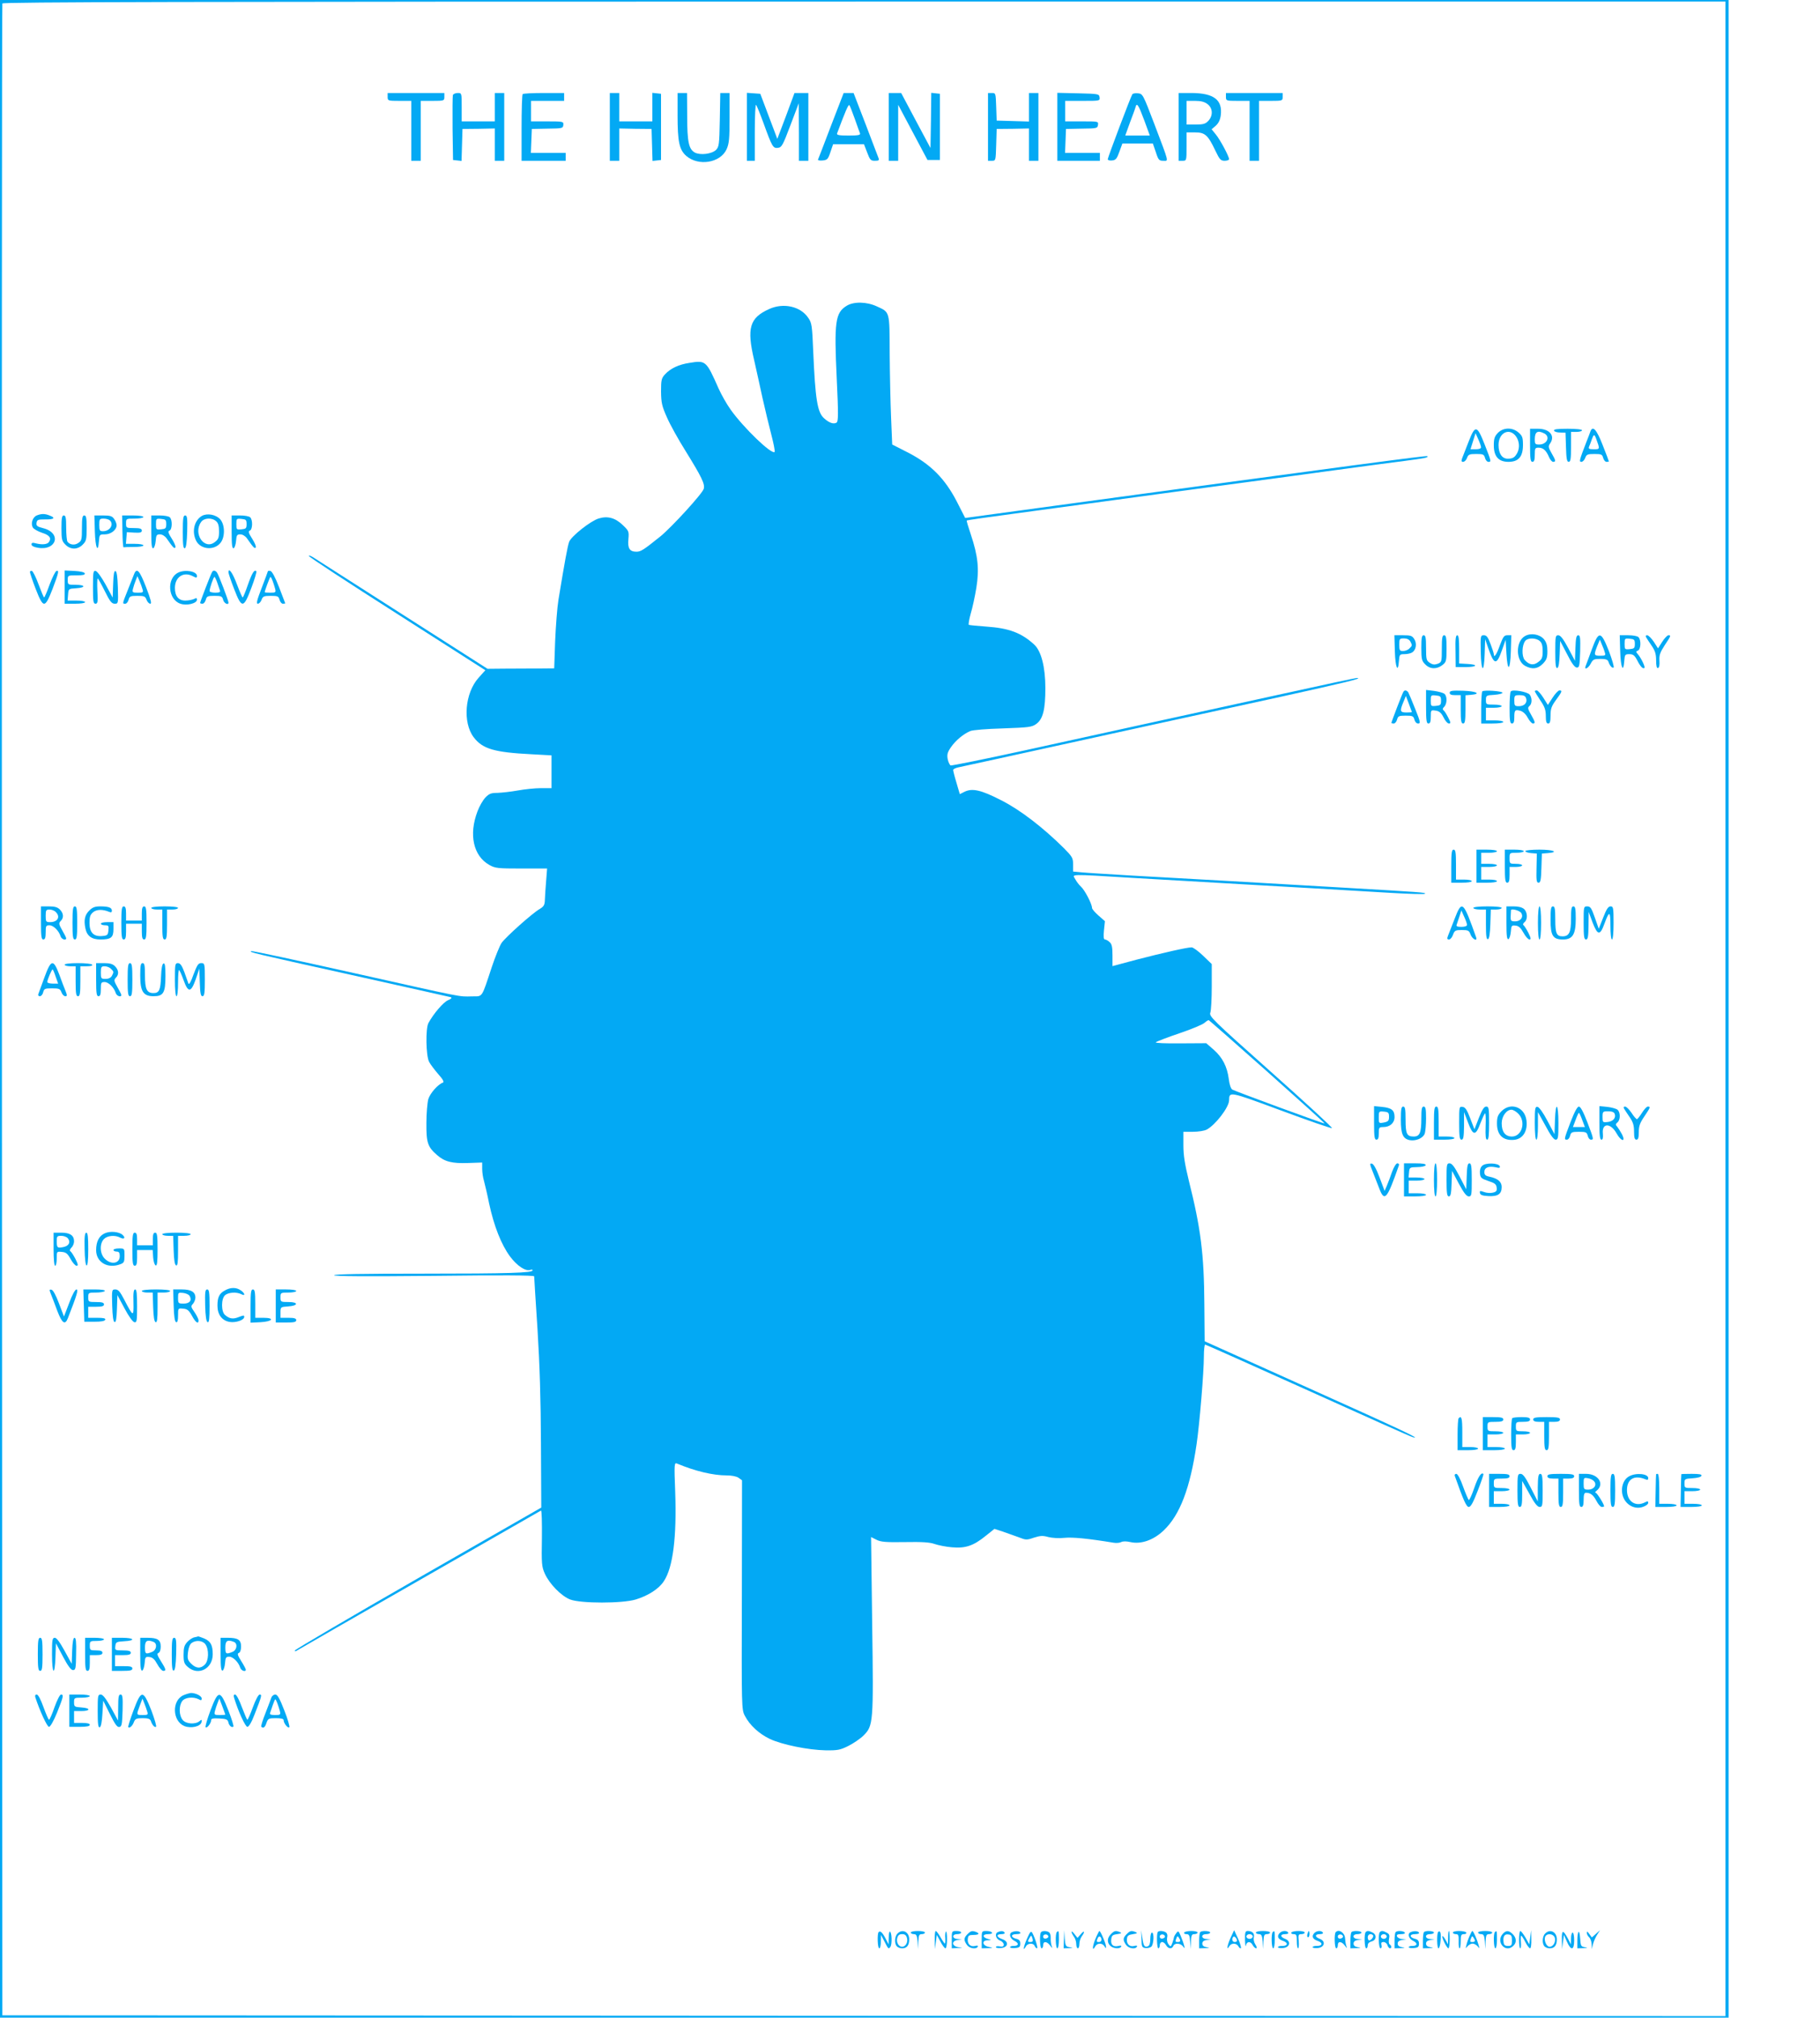 <?xml version="1.0" standalone="no"?>
<!DOCTYPE svg PUBLIC "-//W3C//DTD SVG 20010904//EN"
 "http://www.w3.org/TR/2001/REC-SVG-20010904/DTD/svg10.dtd">
<svg version="1.0" xmlns="http://www.w3.org/2000/svg"
 width="1155pt" height="1280pt" viewBox="0 0 1155 1280"
 preserveAspectRatio="xMidYMid meet">
<g transform="translate(0,1280) scale(0.1,-0.1)"
fill="#03a9f4" stroke="none">
<path d="M0 6400 l0 -6400 5485 0 5485 0 0 6400 0 6400 -5485 0 -5485 0 0
-6400z m10950 0 l0 -6390 -5467 2 -5468 3 -3 6375 c-1 3506 0 6381 3 6388 3 9
1107 12 5470 12 l5465 0 0 -6390z"/>
<path d="M2460 12185 c0 -24 2 -25 75 -25 l75 0 0 -190 0 -190 30 0 30 0 0
190 0 190 75 0 c73 0 75 1 75 25 l0 25 -180 0 -180 0 0 -25z"/>
<path d="M2874 12197 c-2 -7 -3 -102 -2 -212 l3 -200 27 -3 27 -3 3 101 3 102
103 1 102 2 0 -102 0 -103 30 0 30 0 0 215 0 215 -30 0 -30 0 0 -90 0 -90
-105 0 -105 0 0 90 c0 90 0 90 -25 90 -14 0 -28 -6 -31 -13z"/>
<path d="M3317 12203 c-4 -3 -7 -100 -7 -215 l0 -208 140 0 140 0 0 25 0 25
-110 0 -111 0 3 76 3 76 99 2 c95 1 99 2 101 24 2 21 -1 22 -102 22 l-103 0 0
65 0 65 105 0 105 0 0 25 0 25 -128 0 c-71 0 -132 -3 -135 -7z"/>
<path d="M3870 11995 l0 -215 30 0 30 0 0 103 0 102 102 -2 103 -1 3 -102 3
-101 27 3 27 3 0 210 0 210 -27 3 -28 3 0 -90 0 -91 -105 0 -105 0 0 90 0 90
-30 0 -30 0 0 -215z"/>
<path d="M4300 12069 c0 -169 11 -219 55 -258 77 -67 216 -45 256 42 16 36 19
66 19 200 l0 157 -29 0 -30 0 -3 -170 c-3 -158 -5 -171 -24 -191 -27 -26 -99
-35 -134 -17 -39 21 -49 68 -49 231 l-1 147 -30 0 -30 0 0 -141z"/>
<path d="M4740 11996 l0 -216 25 0 25 0 0 182 c0 100 4 178 8 173 5 -6 26 -57
47 -115 55 -152 61 -162 92 -158 24 3 31 16 79 143 l53 140 1 -182 0 -183 30
0 30 0 0 215 0 215 -44 0 -44 0 -54 -146 -55 -145 -54 143 -54 143 -42 3 -43
3 0 -215z"/>
<path d="M5274 12003 c-43 -114 -81 -211 -83 -216 -2 -4 12 -7 30 -5 29 3 34
8 49 53 l17 50 98 0 98 0 20 -52 c18 -48 23 -53 49 -53 25 0 29 3 23 18 -3 9
-41 106 -82 215 l-76 197 -31 0 -32 0 -80 -207z m151 42 c16 -44 30 -86 33
-92 3 -10 -16 -13 -73 -13 -57 0 -76 3 -73 13 50 134 72 187 78 180 4 -4 19
-44 35 -88z"/>
<path d="M5640 11995 l0 -215 30 0 30 0 0 178 0 177 93 -175 93 -175 39 0 40
0 0 210 0 210 -27 3 -28 3 -2 -175 -3 -175 -93 174 -93 175 -40 0 -39 0 0
-215z"/>
<path d="M6270 11995 l0 -215 25 0 c24 0 24 1 27 101 l3 101 103 1 102 2 0
-102 0 -103 30 0 30 0 0 215 0 215 -30 0 -30 0 0 -90 0 -91 -102 3 -103 3 -3
88 c-3 85 -3 87 -27 87 l-25 0 0 -215z"/>
<path d="M6710 11995 l0 -215 135 0 135 0 0 25 0 25 -110 0 -111 0 3 76 3 76
100 2 c96 1 100 2 103 24 3 22 2 22 -102 22 l-106 0 0 65 0 65 111 0 c109 0
110 0 107 23 -3 21 -7 22 -135 25 l-133 3 0 -216z"/>
<path d="M7186 12202 c-11 -17 -156 -401 -156 -412 0 -6 12 -10 27 -8 24 2 31
11 47 56 l19 52 96 0 97 0 19 -55 c16 -50 21 -55 47 -55 35 0 40 -21 -57 235
-71 186 -73 190 -103 193 -16 2 -33 -1 -36 -6z m77 -169 l34 -93 -78 0 -78 0
30 83 c17 45 34 90 36 100 8 27 18 12 56 -90z"/>
<path d="M7480 11995 l0 -215 25 0 c25 0 25 1 25 90 l0 90 54 0 c64 0 82 -17
130 -118 26 -54 33 -62 58 -62 15 0 28 5 28 10 0 18 -58 126 -85 158 l-26 32
26 22 c18 16 28 37 32 65 13 99 -43 142 -184 143 l-83 0 0 -215z m184 144 c33
-26 35 -73 4 -106 -18 -19 -32 -23 -80 -23 l-58 0 0 75 0 75 54 0 c39 0 60 -6
80 -21z"/>
<path d="M7780 12185 c0 -24 2 -25 75 -25 l75 0 0 -190 0 -190 30 0 30 0 0
190 0 190 75 0 c73 0 75 1 75 25 l0 25 -180 0 -180 0 0 -25z"/>
<path d="M5373 10860 c-72 -44 -80 -101 -63 -461 11 -229 10 -273 -1 -280 -19
-12 -49 -1 -81 29 -41 38 -54 121 -67 419 -7 169 -9 184 -32 217 -49 73 -158
97 -249 55 -123 -56 -142 -120 -94 -324 13 -60 38 -168 53 -240 16 -71 41
-176 56 -233 15 -57 24 -106 21 -109 -19 -19 -198 154 -279 268 -26 36 -60 97
-77 135 -78 176 -81 179 -184 162 -68 -10 -121 -35 -156 -73 -22 -24 -25 -35
-25 -108 1 -72 5 -92 38 -166 20 -46 73 -141 117 -211 102 -165 125 -211 116
-241 -8 -30 -202 -242 -274 -301 -107 -86 -125 -98 -153 -98 -43 0 -57 21 -51
80 4 49 3 52 -37 90 -47 45 -95 58 -151 41 -51 -15 -174 -112 -188 -148 -10
-26 -28 -125 -68 -368 -8 -49 -17 -168 -21 -262 l-6 -173 -106 -1 c-58 0 -154
-1 -212 -1 l-105 -1 -540 345 c-296 189 -551 352 -566 362 -16 10 -28 14 -28
9 0 -6 252 -171 560 -367 l560 -358 -43 -48 c-87 -97 -102 -283 -31 -377 56
-74 130 -96 367 -108 l127 -7 0 -104 0 -104 -67 0 c-38 0 -104 -7 -148 -15
-44 -8 -102 -14 -128 -15 -41 0 -53 -5 -77 -30 -16 -17 -39 -57 -50 -88 -56
-147 -26 -282 75 -339 37 -21 53 -23 204 -23 l163 0 -6 -77 c-4 -43 -7 -97 -8
-119 -1 -35 -6 -44 -32 -60 -48 -27 -218 -180 -243 -216 -12 -18 -40 -87 -62
-153 -67 -202 -56 -185 -126 -186 -85 -2 -39 -11 -745 147 -354 79 -649 143
-655 140 -17 -6 -2 -10 635 -151 338 -75 622 -139 630 -141 10 -4 5 -10 -16
-19 -30 -12 -93 -86 -125 -145 -19 -35 -16 -207 4 -246 8 -16 35 -51 58 -78
30 -33 39 -51 30 -54 -32 -11 -81 -67 -93 -105 -6 -23 -12 -91 -12 -152 -1
-124 8 -151 68 -203 48 -42 95 -54 199 -50 l87 3 0 -40 c0 -22 5 -56 11 -75 5
-19 21 -84 33 -145 31 -144 77 -260 132 -335 45 -61 100 -97 130 -86 8 3 14 2
14 -3 0 -16 -147 -21 -697 -21 -381 0 -563 -3 -563 -10 0 -7 201 -8 635 -4
419 5 635 4 635 -3 0 -5 9 -156 21 -334 14 -225 21 -448 22 -728 l2 -405 -780
-447 c-429 -246 -781 -453 -783 -459 -3 -8 4 -7 19 3 13 8 364 210 779 447
415 238 759 435 763 437 5 3 7 -75 6 -173 -3 -164 -1 -183 18 -226 30 -67 105
-143 161 -165 68 -26 331 -26 417 0 79 24 147 68 178 116 58 87 82 280 72 565
-7 181 -6 189 12 181 115 -48 228 -75 315 -75 32 0 62 -6 75 -15 l22 -16 -1
-727 c-2 -720 -2 -727 19 -767 31 -60 90 -114 159 -147 77 -36 243 -70 354
-72 75 -1 92 2 144 28 32 16 76 46 96 66 62 62 64 78 55 707 l-7 552 34 -17
c27 -14 58 -17 180 -15 109 2 158 -1 189 -12 23 -8 73 -18 110 -21 85 -8 138
10 215 73 l55 44 52 -17 c28 -10 74 -26 101 -36 46 -18 51 -19 97 -3 41 13 57
14 92 4 24 -6 68 -9 102 -5 52 5 148 -4 312 -31 17 -3 39 -1 48 4 11 6 33 6
59 0 67 -15 146 12 211 74 103 98 168 268 209 549 19 130 46 456 46 556 0 41
4 74 8 74 4 0 298 -131 653 -291 354 -160 653 -294 664 -296 65 -18 -66 44
-660 311 l-660 297 -2 235 c-2 321 -23 483 -99 786 -25 103 -34 158 -34 222
l0 86 60 0 c34 0 73 6 88 14 55 29 142 142 142 186 1 57 0 57 330 -65 172 -64
318 -114 323 -112 6 2 -168 162 -386 356 -375 334 -395 354 -386 377 5 14 9
89 9 167 l0 141 -55 53 c-30 29 -63 53 -73 53 -29 0 -183 -35 -349 -78 l-153
-41 0 68 c0 53 -4 72 -18 84 -10 10 -24 17 -30 17 -8 0 -10 17 -6 58 l6 58
-41 36 c-22 19 -41 41 -41 49 0 24 -46 113 -70 134 -12 11 -28 32 -36 47 -18
34 -55 34 376 8 184 -11 495 -29 690 -40 355 -20 526 -30 930 -54 118 -7 219
-10 223 -6 9 8 -22 10 -538 40 -187 11 -497 29 -690 40 -192 11 -474 27 -625
35 -151 9 -299 18 -327 21 l-53 5 0 45 c0 41 -5 49 -57 102 -135 134 -280 245
-399 305 -128 66 -184 78 -233 54 l-30 -15 -21 72 c-12 39 -21 76 -21 81 0 6
15 13 33 17 30 6 206 45 1223 268 198 43 567 124 820 179 412 91 525 118 488
120 -6 1 -217 -44 -470 -100 -252 -55 -620 -136 -818 -179 -198 -43 -567 -124
-820 -180 -252 -55 -465 -98 -472 -96 -6 3 -15 21 -19 41 -5 29 -1 43 21 75
30 43 78 83 122 102 16 7 104 14 208 17 165 6 183 8 211 28 43 31 58 92 58
228 0 132 -26 235 -71 276 -82 75 -160 104 -305 114 -56 4 -106 9 -110 11 -3
3 2 34 12 70 11 36 27 110 36 165 19 118 11 200 -35 338 -16 47 -28 87 -26 89
1 2 133 21 291 42 159 22 458 62 664 90 206 28 506 69 665 90 160 21 459 62
665 90 206 28 429 58 495 66 128 17 151 21 143 30 -5 5 -448 -54 -2478 -330
l-455 -62 -54 106 c-75 144 -164 234 -307 308 l-102 52 -7 167 c-4 93 -8 276
-9 409 -1 272 2 262 -81 300 -64 30 -147 32 -192 4z m2671 -4860 c200 -178
364 -326 362 -327 -3 -4 -565 203 -586 215 -9 6 -18 33 -22 67 -10 78 -40 137
-96 186 l-47 41 -165 -1 c-98 -1 -161 2 -155 7 6 5 73 31 150 57 77 26 149 56
160 67 11 10 23 17 26 16 4 -2 172 -149 373 -328z"/>
<path d="M9320 9998 c-18 -46 -36 -93 -41 -105 -6 -18 -5 -23 6 -23 9 0 20 11
25 25 8 22 15 25 59 25 44 0 49 -3 55 -25 4 -14 13 -25 21 -25 20 0 20 0 -23
110 -49 124 -60 126 -102 18z m79 -35 c1 -8 -12 -13 -33 -13 l-34 0 16 51 16
51 17 -38 c10 -22 18 -45 18 -51z"/>
<path d="M9506 10054 c-21 -22 -26 -36 -26 -79 0 -71 30 -105 93 -105 64 0 92
33 92 107 0 48 -4 58 -28 79 -39 34 -96 33 -131 -2z m113 -20 c23 -30 27 -74
10 -107 -16 -29 -28 -37 -61 -37 -36 0 -58 33 -58 87 0 77 67 111 109 57z"/>
<path d="M9710 9975 c0 -87 3 -105 15 -105 11 0 15 12 15 45 0 41 2 45 24 45
29 0 48 -17 66 -59 7 -17 19 -31 26 -31 19 0 18 8 -10 56 -20 35 -21 43 -10
59 36 49 -1 95 -76 95 l-50 0 0 -105z m91 75 c39 -21 16 -70 -33 -70 -25 0
-28 3 -28 33 0 48 18 59 61 37z"/>
<path d="M9862 10068 c3 -7 20 -12 39 -12 l34 -1 3 -92 c2 -74 6 -93 17 -93
12 0 15 18 15 95 l0 95 35 0 c19 0 35 5 35 10 0 6 -37 10 -91 10 -66 0 -90 -3
-87 -12z"/>
<path d="M10093 10063 c-3 -10 -15 -40 -26 -68 -45 -117 -47 -125 -31 -125 8
0 19 11 24 25 8 22 15 25 59 25 44 0 49 -3 55 -25 4 -14 13 -25 21 -25 8 0 15
1 15 3 0 2 -17 48 -39 103 -38 98 -63 127 -78 87z m36 -45 c25 -68 25 -68 -14
-68 -31 0 -36 3 -30 18 4 9 12 29 17 45 12 33 16 34 27 5z"/>
<path d="M233 9530 c-26 -11 -39 -51 -25 -76 6 -10 32 -25 59 -34 47 -15 61
-33 44 -58 -10 -16 -44 -19 -83 -9 -21 6 -28 4 -28 -7 0 -9 15 -17 41 -21 119
-20 151 94 34 124 -39 10 -46 15 -43 34 3 20 9 22 56 22 56 -1 67 10 26 25
-30 12 -51 12 -81 0z"/>
<path d="M1281 9527 c-49 -29 -65 -100 -36 -158 29 -56 115 -63 155 -12 29 37
28 113 -2 148 -28 31 -83 41 -117 22z m91 -34 c13 -11 18 -30 18 -64 0 -40 -4
-51 -27 -68 -66 -52 -139 53 -87 127 18 27 69 30 96 5z"/>
<path d="M390 9450 c0 -73 3 -83 25 -105 15 -16 36 -25 55 -25 19 0 40 9 55
25 22 22 25 32 25 105 0 64 -3 80 -15 80 -12 0 -15 -16 -15 -80 0 -73 -2 -81
-24 -95 -23 -16 -54 -11 -68 9 -4 6 -8 46 -8 89 0 62 -3 77 -15 77 -12 0 -15
-16 -15 -80z"/>
<path d="M602 9428 c3 -103 20 -143 26 -60 3 41 4 42 38 42 37 0 74 28 74 58
0 10 -7 28 -16 40 -12 18 -25 22 -70 22 l-55 0 3 -102z m96 70 c26 -26 -1 -68
-44 -68 -21 0 -24 4 -24 40 0 37 2 40 28 40 15 0 33 -5 40 -12z"/>
<path d="M777 9428 c1 -57 4 -102 7 -100 3 1 33 2 66 2 33 0 60 4 60 10 0 6
-25 10 -56 10 l-55 0 3 37 3 37 48 -3 c37 -2 47 1 47 13 0 12 -11 16 -50 16
-49 0 -50 1 -50 30 0 30 1 30 55 30 30 0 55 5 55 10 0 6 -29 10 -67 10 l-68 0
2 -102z"/>
<path d="M960 9424 c0 -80 3 -105 13 -102 6 3 13 23 15 46 3 37 6 42 27 42 14
0 31 -10 42 -25 41 -59 50 -68 56 -58 4 6 -7 31 -23 56 -23 36 -26 47 -14 51
17 7 19 67 2 84 -7 7 -36 12 -65 12 l-53 0 0 -106z m95 51 c0 -27 -4 -30 -32
-33 -32 -3 -33 -2 -33 33 0 35 1 36 33 33 28 -3 32 -6 32 -33z"/>
<path d="M1160 9424 c0 -80 3 -105 13 -102 8 3 13 36 15 106 2 86 0 102 -13
102 -12 0 -15 -17 -15 -106z"/>
<path d="M1470 9424 c0 -80 3 -105 13 -102 6 3 13 23 15 46 3 37 6 42 27 42
14 0 31 -10 42 -25 41 -59 50 -68 56 -58 4 6 -7 31 -23 56 -23 36 -26 47 -14
51 17 7 19 67 2 84 -7 7 -36 12 -65 12 l-53 0 0 -106z m95 51 c0 -27 -4 -30
-32 -33 -32 -3 -33 -2 -33 33 0 35 1 36 33 33 28 -3 32 -6 32 -33z"/>
<path d="M190 9171 c0 -6 16 -54 36 -106 27 -70 41 -95 54 -95 13 0 27 25 54
95 39 103 42 119 24 113 -7 -3 -26 -41 -43 -86 -16 -45 -32 -82 -35 -82 -3 0
-18 37 -35 82 -16 45 -36 83 -42 86 -7 2 -13 -1 -13 -7z"/>
<path d="M410 9075 l0 -105 65 0 c37 0 65 4 65 10 0 6 -25 10 -56 10 l-55 0 3
38 c3 37 3 37 51 40 63 4 61 22 -3 22 -49 0 -50 1 -50 30 0 30 0 30 56 30 40
0 55 3 52 13 -3 7 -28 13 -66 15 l-62 3 0 -106z"/>
<path d="M590 9076 c0 -91 2 -106 16 -106 14 0 16 12 12 80 -2 44 -1 80 2 80
3 0 23 -36 45 -80 32 -65 44 -80 63 -80 22 0 23 1 20 102 -2 68 -7 103 -15
105 -9 3 -13 -20 -15 -82 l-3 -86 -45 83 c-26 47 -53 84 -63 86 -15 3 -17 -7
-17 -102z"/>
<path d="M851 9158 c-5 -13 -23 -58 -40 -101 -36 -90 -35 -87 -16 -87 8 0 17
11 21 25 6 22 11 25 55 25 44 0 51 -3 59 -25 5 -14 16 -25 24 -25 10 0 3 27
-27 105 -41 106 -59 126 -76 83z m53 -95 c7 -21 4 -23 -29 -23 -34 0 -37 2
-31 25 3 13 11 37 17 52 l11 28 13 -30 c7 -16 16 -40 19 -52z"/>
<path d="M1130 9167 c-74 -37 -64 -171 15 -197 41 -14 105 2 105 26 0 11 -4
12 -19 4 -11 -5 -35 -10 -55 -10 -43 0 -66 28 -66 80 0 68 53 105 111 76 25
-13 29 -13 29 0 0 30 -76 43 -120 21z"/>
<path d="M1346 9171 c-8 -12 -76 -189 -76 -196 0 -3 7 -5 15 -5 8 0 17 11 21
25 6 22 11 25 55 25 44 0 49 -3 55 -25 5 -22 34 -37 34 -18 0 13 -63 178 -73
191 -11 14 -24 16 -31 3z m33 -68 c7 -21 15 -44 17 -50 4 -9 -5 -13 -30 -13
-20 0 -36 5 -36 10 0 18 25 90 31 90 3 0 11 -17 18 -37z"/>
<path d="M1450 9169 c0 -7 16 -55 36 -106 48 -125 60 -124 109 7 21 55 35 103
32 106 -13 13 -27 -10 -54 -86 -15 -44 -30 -80 -33 -80 -3 0 -19 37 -36 82
-27 73 -54 111 -54 77z"/>
<path d="M1700 9176 c0 -2 -18 -50 -39 -105 -30 -77 -36 -101 -25 -101 8 0 19
11 24 25 8 22 15 25 59 25 44 0 49 -3 55 -25 4 -14 13 -25 21 -25 8 0 15 1 15
3 0 1 -18 47 -39 102 -24 63 -45 101 -55 103 -9 2 -16 1 -16 -2z m30 -61 c5
-14 13 -37 16 -50 6 -23 3 -25 -30 -25 -20 0 -36 1 -36 3 0 10 33 97 36 97 3
0 9 -11 14 -25z"/>
<path d="M9678 8765 c-61 -34 -60 -158 2 -190 44 -23 78 -19 111 14 24 25 29
38 29 80 0 37 -6 56 -22 76 -28 32 -83 41 -120 20z m94 -32 c13 -11 18 -30 18
-64 0 -40 -4 -51 -27 -68 -30 -24 -58 -20 -87 12 -20 24 -18 95 4 122 17 20
69 19 92 -2z"/>
<path d="M8852 8668 c3 -103 20 -143 26 -60 3 39 5 42 33 42 17 0 39 4 49 10
26 14 34 57 15 86 -13 21 -23 24 -71 24 l-55 0 3 -102z m98 63 c13 -25 13 -27
-6 -45 -8 -9 -26 -16 -40 -16 -21 0 -24 4 -24 40 0 38 2 40 30 40 19 0 33 -7
40 -19z"/>
<path d="M9020 8690 c0 -73 3 -83 25 -105 30 -31 73 -32 109 -4 24 19 26 26
26 105 0 68 -3 84 -15 84 -12 0 -15 -16 -15 -85 0 -83 -1 -86 -26 -96 -20 -7
-32 -6 -50 6 -22 14 -24 22 -24 95 0 64 -3 80 -15 80 -12 0 -15 -16 -15 -80z"/>
<path d="M9237 8669 l1 -101 61 0 c75 0 86 16 14 20 l-53 3 0 90 c0 64 -3 89
-12 89 -10 0 -13 -26 -11 -101z"/>
<path d="M9397 8668 c2 -133 21 -145 25 -16 l3 93 19 -55 c38 -110 53 -113 88
-14 l23 65 5 -86 c7 -120 24 -113 28 13 l3 102 -25 0 c-21 0 -27 -9 -48 -65
-20 -57 -38 -83 -38 -55 0 5 -9 34 -21 65 -16 43 -25 55 -42 55 -21 0 -22 -3
-20 -102z"/>
<path d="M9870 8664 c0 -80 3 -105 13 -102 8 3 13 32 15 89 l3 83 44 -84 c30
-60 49 -85 62 -85 16 0 18 11 21 103 2 85 0 102 -12 102 -12 0 -16 -17 -18
-81 l-3 -81 -43 81 c-31 58 -49 81 -63 81 -18 0 -19 -8 -19 -106z"/>
<path d="M10101 8678 c-19 -51 -36 -99 -39 -105 -9 -26 18 -12 33 17 14 27 21
30 61 30 33 0 46 -4 51 -17 9 -27 24 -43 33 -38 5 3 -9 49 -29 103 -52 132
-65 133 -110 10z m83 -16 c7 -20 4 -22 -28 -22 -41 0 -42 4 -20 61 l17 41 12
-29 c7 -16 16 -39 19 -51z"/>
<path d="M10282 8668 c3 -103 20 -143 26 -60 3 39 5 42 32 42 24 0 33 -7 50
-39 20 -40 37 -57 46 -48 6 6 -22 65 -43 88 -12 14 -12 17 2 22 18 8 21 67 3
85 -7 7 -36 12 -65 12 l-54 0 3 -102z m93 47 c0 -27 -4 -30 -32 -33 -32 -3
-33 -2 -33 33 0 35 1 36 33 33 28 -3 32 -6 32 -33z"/>
<path d="M10446 8758 c4 -7 20 -32 36 -55 22 -32 28 -53 28 -93 0 -36 4 -50
12 -48 8 3 11 20 9 47 -2 35 4 52 33 97 40 60 42 64 24 64 -7 0 -25 -19 -39
-41 l-27 -42 -27 42 c-15 22 -34 41 -42 41 -9 0 -11 -5 -7 -12z"/>
<path d="M8906 8411 c-7 -10 -76 -191 -76 -197 0 -2 7 -4 15 -4 8 0 17 11 21
25 6 22 11 25 55 25 44 0 49 -3 55 -25 4 -15 13 -25 24 -25 16 0 14 11 -19 93
-20 50 -40 98 -44 105 -10 14 -24 16 -31 3z m54 -128 c0 -2 -16 -3 -35 -3 -40
0 -43 9 -19 66 l16 39 19 -50 c10 -28 19 -51 19 -52z"/>
<path d="M9050 8316 c0 -88 3 -106 15 -106 11 0 15 11 15 43 0 43 1 43 30 39
24 -3 36 -14 51 -43 10 -22 26 -39 34 -39 13 0 12 7 -5 39 -11 22 -24 42 -30
46 -6 4 -5 12 5 21 19 19 20 68 1 83 -8 6 -37 14 -65 18 l-51 6 0 -107z m95
39 c0 -27 -4 -30 -32 -33 -32 -3 -33 -2 -33 33 0 35 1 36 33 33 28 -3 32 -6
32 -33z"/>
<path d="M9200 8405 c0 -11 10 -15 35 -15 l35 0 0 -90 c0 -73 3 -90 15 -90 12
0 15 17 15 89 l0 90 35 3 c68 6 35 23 -50 26 -71 2 -85 0 -85 -13z"/>
<path d="M9407 8414 c-4 -4 -7 -52 -7 -106 l0 -98 70 0 c40 0 70 4 70 10 0 6
-25 10 -55 10 l-55 0 0 40 0 40 50 0 c28 0 50 5 50 10 0 6 -22 10 -50 10 -49
0 -50 1 -50 29 0 29 2 30 53 33 28 2 52 8 52 13 0 11 -117 19 -128 9z"/>
<path d="M9588 8414 c-5 -4 -8 -52 -8 -106 0 -80 3 -98 15 -98 11 0 15 11 15
38 0 47 4 52 38 43 17 -5 35 -21 47 -44 11 -20 26 -37 33 -37 17 0 15 9 -12
57 -21 36 -22 44 -10 54 17 14 18 50 2 72 -14 18 -107 35 -120 21z m97 -44 c9
-28 -11 -50 -46 -50 -26 0 -29 3 -29 35 0 33 2 35 34 35 26 0 36 -5 41 -20z"/>
<path d="M9740 8415 c0 -3 16 -29 35 -58 28 -41 35 -61 35 -99 0 -36 4 -48 15
-48 11 0 15 12 15 51 0 43 6 59 35 99 39 53 41 60 21 60 -7 0 -27 -21 -43 -46
l-30 -46 -29 46 c-16 25 -35 46 -41 46 -7 0 -13 -2 -13 -5z"/>
<path d="M9210 7305 l0 -105 65 0 c37 0 65 4 65 10 0 6 -22 10 -50 10 l-50 0
0 95 c0 78 -3 95 -15 95 -12 0 -15 -18 -15 -105z"/>
<path d="M9370 7305 l0 -105 65 0 c37 0 65 4 65 10 0 6 -22 10 -50 10 l-50 0
0 40 0 40 50 0 c28 0 50 5 50 10 0 6 -22 10 -50 10 l-50 0 0 35 0 35 50 0 c28
0 50 5 50 10 0 6 -28 10 -65 10 l-65 0 0 -105z"/>
<path d="M9550 7305 c0 -87 3 -105 15 -105 11 0 15 12 15 50 l0 50 40 0 c22 0
40 5 40 10 0 6 -18 10 -40 10 -39 0 -40 1 -40 35 0 35 0 35 45 35 25 0 45 5
45 10 0 6 -27 10 -60 10 l-60 0 0 -105z"/>
<path d="M9680 7401 c0 -6 16 -11 36 -13 l37 -3 -2 -92 c-2 -78 0 -93 13 -93
12 0 16 18 18 93 l3 92 38 3 c73 6 35 22 -53 22 -49 0 -90 -4 -90 -9z"/>
<path d="M260 6945 c0 -87 3 -105 15 -105 11 0 15 12 15 45 0 41 2 45 24 45
25 0 60 -35 71 -71 6 -18 35 -28 35 -11 0 4 -11 26 -25 50 -22 39 -23 45 -10
59 21 20 19 49 -5 73 -15 15 -33 20 -70 20 l-50 0 0 -105z m94 69 c31 -30 12
-64 -36 -64 -26 0 -28 3 -28 40 0 36 3 40 24 40 14 0 32 -7 40 -16z"/>
<path d="M460 6945 c0 -87 3 -105 15 -105 12 0 15 18 15 105 0 87 -3 105 -15
105 -12 0 -15 -18 -15 -105z"/>
<path d="M567 7024 c-29 -28 -36 -61 -25 -114 10 -48 40 -70 95 -70 67 0 83
12 83 65 l0 45 -40 0 c-22 0 -40 -4 -40 -10 0 -5 12 -10 26 -10 23 0 25 -3 22
-32 -3 -30 -6 -33 -39 -36 -55 -5 -81 22 -81 83 0 40 5 53 23 68 23 19 62 19
102 2 12 -5 17 -3 17 8 0 19 -21 27 -74 27 -33 0 -49 -6 -69 -26z"/>
<path d="M770 6945 c0 -87 3 -105 15 -105 11 0 15 12 15 50 l0 50 50 0 50 0 0
-50 c0 -38 4 -50 15 -50 12 0 15 18 15 105 0 87 -3 105 -15 105 -11 0 -15 -12
-15 -45 l0 -45 -50 0 -50 0 0 45 c0 33 -4 45 -15 45 -12 0 -15 -18 -15 -105z"/>
<path d="M960 7040 c0 -5 16 -10 35 -10 l35 0 0 -95 c0 -78 3 -95 15 -95 12 0
15 17 15 95 l0 95 35 0 c19 0 35 5 35 10 0 6 -35 10 -85 10 -50 0 -85 -4 -85
-10z"/>
<path d="M9230 6968 c-18 -46 -36 -93 -41 -105 -7 -18 -5 -23 7 -23 8 0 20 14
25 30 10 27 15 30 56 30 41 0 46 -3 56 -30 11 -28 44 -45 35 -17 -83 234 -90
240 -138 115z m80 -35 c0 -8 -14 -13 -36 -13 -25 0 -34 4 -30 13 2 6 10 30 17
51 l13 40 18 -40 c10 -21 18 -45 18 -51z"/>
<path d="M9350 7040 c0 -5 18 -10 40 -10 l40 0 0 -96 c0 -72 3 -95 13 -92 8 3
13 34 15 96 l3 92 34 0 c19 0 35 5 35 10 0 6 -37 10 -90 10 -53 0 -90 -4 -90
-10z"/>
<path d="M9560 6944 c0 -80 3 -105 13 -102 6 3 13 24 15 47 3 39 5 42 30 39
20 -2 33 -14 50 -45 13 -24 30 -43 38 -43 11 0 10 9 -7 43 -12 23 -26 45 -31
48 -5 3 -2 12 7 19 21 17 19 63 -3 83 -12 11 -36 17 -65 17 l-47 0 0 -106z
m94 64 c16 -26 -4 -53 -39 -53 -26 0 -29 3 -28 33 1 17 2 35 2 38 2 12 55 -2
65 -18z"/>
<path d="M9760 6945 c0 -63 4 -105 10 -105 6 0 10 42 10 105 0 63 -4 105 -10
105 -6 0 -10 -42 -10 -105z"/>
<path d="M9840 6965 c0 -102 15 -125 79 -125 61 0 81 32 81 131 0 64 -3 79
-15 79 -12 0 -15 -15 -15 -79 0 -86 -12 -111 -54 -111 -38 0 -46 19 -46 107 0
67 -3 83 -15 83 -12 0 -15 -16 -15 -85z"/>
<path d="M10050 6945 c0 -87 3 -105 15 -105 12 0 15 17 16 88 l1 87 25 -68
c32 -82 47 -84 75 -7 31 85 38 82 38 -13 0 -51 4 -87 10 -87 6 0 10 42 10 105
0 97 -2 105 -19 105 -15 0 -26 -17 -47 -71 l-28 -71 -25 71 c-21 60 -28 71
-48 71 -23 0 -23 -2 -23 -105z"/>
<path d="M281 6597 c-18 -50 -36 -98 -38 -104 -3 -7 2 -13 10 -13 8 0 18 11
21 25 6 23 11 25 56 25 45 0 52 -3 60 -25 5 -14 16 -25 24 -25 13 0 13 5 2 33
-7 17 -26 65 -40 105 -38 100 -52 97 -95 -21z m72 8 l16 -45 -35 0 c-19 0 -34
5 -34 10 0 14 28 80 34 80 2 0 11 -20 19 -45z"/>
<path d="M410 6680 c0 -5 16 -10 35 -10 l35 0 0 -95 c0 -78 3 -95 15 -95 12 0
15 17 15 95 l0 95 41 0 c24 0 38 4 34 10 -3 6 -44 10 -91 10 -49 0 -84 -4 -84
-10z"/>
<path d="M610 6585 c0 -87 3 -105 15 -105 11 0 15 12 15 45 0 41 2 45 24 45
25 0 60 -35 71 -71 6 -18 35 -28 35 -11 0 4 -11 26 -25 50 -22 39 -23 45 -10
59 21 20 19 49 -5 73 -15 15 -33 20 -70 20 l-50 0 0 -105z m94 69 c19 -18 19
-20 6 -45 -7 -12 -21 -19 -40 -19 -28 0 -30 2 -30 40 0 36 3 40 24 40 14 0 32
-7 40 -16z"/>
<path d="M810 6585 c0 -87 3 -105 15 -105 12 0 15 18 15 105 0 87 -3 105 -15
105 -12 0 -15 -18 -15 -105z"/>
<path d="M890 6611 c0 -101 19 -131 85 -131 62 0 75 22 75 128 0 62 -3 83 -12
80 -9 -3 -14 -31 -16 -83 -3 -86 -12 -105 -48 -105 -42 0 -54 24 -54 111 0 64
-3 79 -15 79 -12 0 -15 -15 -15 -79z"/>
<path d="M1110 6585 c0 -63 4 -105 10 -105 6 0 10 36 10 87 0 47 3 83 7 79 4
-4 17 -33 28 -64 29 -81 47 -80 77 5 l23 68 3 -87 c2 -69 6 -88 17 -88 12 0
15 20 15 105 0 102 -1 105 -23 105 -19 0 -26 -12 -49 -72 -15 -44 -28 -67 -32
-58 -3 8 -15 41 -26 73 -16 42 -26 57 -41 57 -18 0 -19 -8 -19 -105z"/>
<path d="M8720 5676 c0 -88 3 -106 15 -106 11 0 15 11 15 40 0 37 2 40 28 40
43 0 72 26 72 64 0 43 -19 58 -80 64 l-50 5 0 -107z m95 39 c0 -25 -5 -30 -32
-36 -33 -6 -33 -6 -33 33 0 38 1 39 33 36 28 -3 32 -7 32 -33z"/>
<path d="M8890 5697 c0 -92 13 -121 56 -130 39 -7 84 12 95 40 5 13 9 58 9 99
0 59 -3 74 -15 74 -12 0 -15 -15 -15 -76 0 -90 -10 -114 -48 -114 -44 0 -52
16 -52 107 0 67 -3 83 -15 83 -12 0 -15 -16 -15 -83z"/>
<path d="M9100 5675 l0 -105 65 0 c37 0 65 4 65 10 0 6 -22 10 -50 10 l-50 0
0 95 c0 78 -3 95 -15 95 -12 0 -15 -18 -15 -105z"/>
<path d="M9260 5676 c0 -88 3 -106 15 -106 12 0 15 17 16 88 l0 87 26 -68 c31
-83 48 -84 77 -5 12 31 25 60 30 65 4 4 6 -31 4 -80 -2 -65 0 -87 10 -87 9 0
12 28 12 105 0 95 -2 105 -18 105 -14 0 -26 -19 -47 -72 l-28 -72 -27 70 c-20
53 -31 70 -48 72 -22 3 -22 1 -22 -102z"/>
<path d="M9529 5751 c-24 -25 -29 -38 -29 -79 0 -73 39 -110 110 -103 55 6 86
56 77 124 -11 84 -99 116 -158 58z m106 -16 c51 -50 24 -145 -40 -145 -42 0
-65 29 -65 84 0 44 30 86 62 86 10 0 30 -11 43 -25z"/>
<path d="M9740 5676 c0 -64 4 -106 10 -106 6 0 10 36 10 88 l0 87 48 -87 c31
-59 53 -88 64 -88 16 0 18 11 18 105 0 128 -18 142 -22 18 l-3 -88 -45 85
c-26 50 -52 86 -62 88 -16 3 -18 -7 -18 -102z"/>
<path d="M9967 5682 c-42 -110 -42 -112 -23 -112 8 0 17 11 20 25 6 22 11 25
56 25 45 0 50 -3 56 -25 3 -14 12 -25 20 -25 19 0 19 2 -23 112 -25 65 -43 98
-53 98 -10 0 -28 -33 -53 -98z m74 13 l17 -45 -38 0 -38 0 17 45 c9 25 18 45
21 45 3 0 12 -20 21 -45z"/>
<path d="M10150 5676 c0 -79 3 -106 13 -106 9 0 11 12 9 39 -7 68 49 69 87 1
28 -51 60 -58 35 -7 -9 17 -23 39 -30 48 -13 14 -12 18 1 29 19 16 19 64 0 80
-9 7 -38 15 -65 18 l-50 5 0 -107z m97 58 c10 -26 -11 -49 -46 -52 -30 -3 -31
-2 -31 32 0 34 2 36 35 36 24 0 38 -5 42 -16z"/>
<path d="M10306 5768 c4 -7 20 -32 36 -55 22 -32 28 -53 28 -92 0 -39 4 -51
15 -51 11 0 15 12 15 48 0 38 7 58 35 99 39 58 41 63 22 63 -7 0 -23 -18 -37
-40 -14 -22 -28 -40 -32 -40 -4 0 -20 18 -34 40 -15 22 -33 40 -41 40 -9 0
-11 -5 -7 -12z"/>
<path d="M8711 5368 c11 -29 30 -77 41 -105 34 -91 50 -73 126 145 2 6 -2 12
-10 12 -8 0 -22 -23 -33 -52 -10 -29 -25 -69 -33 -88 l-15 -35 -32 85 c-20 54
-38 86 -49 88 -14 3 -14 -3 5 -50z"/>
<path d="M8910 5315 l0 -105 70 0 c40 0 70 4 70 10 0 6 -25 10 -55 10 l-55 0
0 40 0 40 50 0 c28 0 50 5 50 10 0 6 -23 10 -51 10 l-50 0 3 33 c3 31 4 32 52
33 28 0 52 6 54 12 2 8 -18 12 -67 12 l-71 0 0 -105z"/>
<path d="M9100 5315 c0 -63 4 -105 10 -105 6 0 10 42 10 105 0 63 -4 105 -10
105 -6 0 -10 -42 -10 -105z"/>
<path d="M9180 5315 c0 -85 3 -105 15 -105 11 0 15 18 17 81 l3 81 43 -81 c31
-58 49 -81 63 -81 18 0 19 8 19 105 0 85 -3 105 -15 105 -11 0 -15 -18 -17
-82 l-3 -83 -43 83 c-31 60 -48 82 -63 82 -18 0 -19 -8 -19 -105z"/>
<path d="M9406 5404 c-11 -10 -16 -28 -14 -48 3 -28 9 -33 53 -48 41 -13 51
-21 53 -42 3 -20 -2 -27 -24 -32 -15 -4 -41 -2 -56 4 -25 9 -29 8 -26 -6 2
-13 16 -18 54 -20 60 -3 84 13 84 58 0 33 -25 54 -77 65 -26 5 -33 12 -33 30
0 28 27 39 71 30 24 -6 30 -4 27 6 -7 22 -92 24 -112 3z"/>
<path d="M665 4976 c-36 -16 -55 -52 -55 -107 0 -77 74 -120 154 -89 23 8 26
15 26 55 0 45 0 45 -35 45 -19 0 -35 -4 -35 -10 0 -5 9 -10 20 -10 15 0 20 -7
20 -29 0 -47 -55 -57 -95 -16 -32 31 -34 96 -5 125 22 22 70 26 102 9 25 -13
37 -3 17 16 -21 21 -80 27 -114 11z"/>
<path d="M340 4875 c0 -63 4 -105 10 -105 6 0 10 21 10 46 0 45 0 45 32 42 27
-2 37 -11 56 -45 13 -24 30 -43 38 -43 11 0 10 9 -7 43 -12 23 -26 45 -32 49
-6 4 -4 12 6 23 10 9 17 27 17 40 0 38 -26 55 -81 55 l-49 0 0 -105z m90 70
c20 -24 8 -49 -27 -56 -39 -8 -43 -5 -43 38 0 30 3 33 29 33 16 0 34 -7 41
-15z"/>
<path d="M537 4878 c1 -63 6 -104 12 -106 7 -2 11 31 11 102 0 78 -3 106 -12
106 -10 0 -13 -26 -11 -102z"/>
<path d="M840 4875 c0 -87 3 -105 15 -105 11 0 15 12 15 50 l0 50 49 0 50 0 3
-47 c2 -26 9 -48 16 -51 9 -3 12 22 12 102 0 88 -3 106 -15 106 -11 0 -15 -11
-15 -40 l0 -40 -50 0 -50 0 0 40 c0 29 -4 40 -15 40 -12 0 -15 -18 -15 -105z"/>
<path d="M1030 4970 c0 -5 16 -10 35 -10 l34 0 3 -92 c2 -62 7 -93 16 -96 9
-3 12 20 12 92 l0 96 40 0 c22 0 40 5 40 10 0 6 -37 10 -90 10 -53 0 -90 -4
-90 -10z"/>
<path d="M1428 4614 c-36 -19 -48 -43 -48 -97 0 -56 28 -94 76 -103 39 -7 94
11 94 32 0 11 -6 10 -34 -1 -37 -15 -59 -12 -88 13 -25 21 -25 103 0 125 21
19 73 22 103 7 27 -15 25 5 -3 24 -28 20 -65 20 -100 0z"/>
<path d="M324 4588 c7 -18 26 -66 40 -105 30 -78 49 -92 67 -45 57 146 68 182
54 182 -8 0 -27 -34 -46 -86 l-33 -86 -32 84 c-19 51 -37 84 -47 86 -15 3 -15
0 -3 -30z"/>
<path d="M532 4518 l3 -103 64 0 c43 0 66 4 69 13 3 9 -12 12 -52 12 l-56 0 0
35 0 35 50 0 c38 0 50 4 50 15 0 11 -12 15 -50 15 -49 0 -50 1 -50 30 0 29 1
30 49 30 28 0 53 5 56 10 4 6 -20 10 -65 10 l-71 0 3 -102z"/>
<path d="M712 4518 c2 -68 7 -103 15 -105 9 -3 13 20 15 83 l3 88 45 -84 c26
-49 52 -86 63 -88 15 -3 17 7 17 102 0 78 -3 106 -12 106 -10 0 -13 -22 -11
-82 2 -95 -1 -94 -59 18 -26 50 -38 64 -56 64 -22 0 -23 -2 -20 -102z"/>
<path d="M900 4610 c0 -5 16 -10 35 -10 l34 0 3 -92 c2 -62 7 -93 16 -96 9 -3
12 20 12 92 l0 96 40 0 c22 0 40 5 40 10 0 6 -37 10 -90 10 -53 0 -90 -4 -90
-10z"/>
<path d="M1102 4518 c2 -70 7 -103 16 -106 8 -2 12 10 12 43 0 46 0 46 32 43
27 -2 37 -11 56 -45 23 -43 42 -56 42 -29 0 7 -11 30 -25 51 -24 34 -25 39
-10 54 8 10 15 27 15 39 0 36 -27 52 -86 52 l-55 0 3 -102z m101 61 c17 -28 1
-49 -38 -49 -33 0 -35 2 -35 36 0 34 1 35 31 32 18 -2 37 -10 42 -19z"/>
<path d="M1302 4518 c2 -70 7 -103 16 -106 9 -3 12 22 12 102 0 89 -3 106 -15
106 -13 0 -15 -16 -13 -102z"/>
<path d="M1590 4515 l0 -106 62 3 c78 4 95 28 19 28 l-51 0 0 90 c0 73 -3 90
-15 90 -12 0 -15 -18 -15 -105z"/>
<path d="M1750 4515 l0 -105 65 0 c51 0 65 3 65 15 0 11 -12 15 -50 15 l-50 0
0 34 c0 34 1 35 47 38 66 4 70 28 4 28 -50 0 -51 1 -51 30 0 29 1 30 50 30 28
0 50 5 50 10 0 6 -28 10 -65 10 l-65 0 0 -105z"/>
<path d="M9257 3803 c-4 -3 -7 -51 -7 -105 l0 -98 65 0 c37 0 65 4 65 10 0 6
-22 10 -50 10 l-50 0 0 95 c0 87 -5 107 -23 88z"/>
<path d="M9410 3705 l0 -105 70 0 c40 0 70 4 70 10 0 6 -25 10 -55 10 l-55 0
0 40 0 40 50 0 c28 0 50 5 50 10 0 6 -22 10 -50 10 -49 0 -50 1 -50 30 0 29 1
30 50 30 38 0 50 4 50 15 0 12 -14 15 -65 15 l-65 0 0 -105z"/>
<path d="M9597 3803 c-4 -3 -7 -51 -7 -105 0 -80 3 -98 15 -98 11 0 15 12 15
50 l0 50 45 0 c25 0 45 5 45 10 0 6 -20 10 -45 10 -43 0 -45 1 -45 30 0 29 2
30 45 30 33 0 45 4 45 15 0 11 -13 15 -53 15 -30 0 -57 -3 -60 -7z"/>
<path d="M9730 3795 c0 -10 11 -15 35 -15 l35 0 0 -90 c0 -73 3 -90 15 -90 12
0 15 17 15 90 l0 90 35 0 c24 0 35 5 35 15 0 12 -16 15 -85 15 -69 0 -85 -3
-85 -15z"/>
<path d="M9232 3438 c55 -156 74 -198 89 -198 13 0 28 28 57 103 22 56 38 104
36 106 -13 14 -34 -18 -58 -88 -15 -44 -31 -79 -35 -77 -3 2 -20 41 -36 85
-17 49 -35 81 -43 81 -8 0 -12 -6 -10 -12z"/>
<path d="M9450 3345 l0 -105 65 0 c37 0 65 4 65 10 0 6 -22 10 -50 10 l-50 0
0 40 0 40 50 0 c28 0 50 5 50 10 0 6 -22 10 -50 10 -49 0 -50 1 -50 30 0 29 1
30 50 30 38 0 50 4 50 15 0 12 -14 15 -65 15 l-65 0 0 -105z"/>
<path d="M9630 3345 c0 -87 3 -105 15 -105 12 0 15 16 15 83 l0 82 46 -82 c32
-60 51 -83 65 -83 18 0 19 8 19 105 0 87 -3 105 -15 105 -12 0 -15 -17 -16
-87 l0 -88 -45 88 c-33 65 -49 87 -64 87 -19 0 -20 -7 -20 -105z"/>
<path d="M9820 3435 c0 -10 11 -15 35 -15 l35 0 0 -90 c0 -73 3 -90 15 -90 12
0 15 17 15 90 l0 90 35 0 c24 0 35 5 35 15 0 12 -16 15 -85 15 -69 0 -85 -3
-85 -15z"/>
<path d="M10020 3345 c0 -87 3 -105 15 -105 11 0 15 12 15 45 0 32 4 45 14 45
30 0 47 -14 67 -51 11 -22 26 -39 34 -39 8 0 15 2 15 4 0 13 -45 86 -54 86 -5
0 -3 6 6 13 53 41 12 107 -67 107 l-45 0 0 -105z m97 57 c19 -23 -2 -52 -37
-52 -28 0 -30 2 -30 39 0 36 1 38 28 33 15 -2 32 -11 39 -20z"/>
<path d="M10220 3345 c0 -87 3 -105 15 -105 12 0 15 18 15 105 0 87 -3 105
-15 105 -12 0 -15 -18 -15 -105z"/>
<path d="M10338 3434 c-39 -21 -56 -81 -37 -131 20 -52 74 -80 124 -63 19 6
35 18 35 26 0 11 -4 12 -19 4 -61 -32 -116 4 -116 77 0 71 48 98 118 68 12 -5
17 -3 17 8 0 28 -78 36 -122 11z"/>
<path d="M10510 3448 c-1 -2 -2 -49 -3 -106 l-2 -102 68 0 c38 0 67 4 67 10 0
6 -25 10 -55 10 l-55 0 0 95 c0 57 -4 95 -10 95 -5 0 -10 -1 -10 -2z"/>
<path d="M10670 3448 c-1 -2 -2 -49 -3 -106 l-2 -102 68 0 c38 0 67 4 67 10 0
6 -25 10 -55 10 l-55 0 0 40 0 40 50 0 c28 0 50 5 50 10 0 6 -22 10 -50 10
-49 0 -50 1 -50 29 0 29 2 30 52 33 30 2 53 8 56 16 3 9 -14 12 -62 12 -36 0
-66 -1 -66 -2z"/>
<path d="M1234 2413 c-12 -2 -32 -15 -45 -29 -19 -21 -24 -36 -24 -81 0 -48 4
-58 28 -79 66 -57 157 -10 157 81 0 59 -13 83 -55 101 -19 8 -36 13 -37 13 -2
-1 -13 -4 -24 -6z m70 -45 c23 -33 21 -103 -4 -128 -27 -27 -56 -25 -87 6 -22
22 -25 32 -20 72 3 28 12 51 23 59 28 20 71 16 88 -9z"/>
<path d="M240 2305 c0 -87 3 -105 15 -105 12 0 15 18 15 105 0 87 -3 105 -15
105 -12 0 -15 -18 -15 -105z"/>
<path d="M330 2305 c0 -128 18 -142 22 -17 l3 87 45 -85 c31 -59 51 -85 63
-85 17 0 19 11 20 103 2 74 -1 102 -10 102 -8 0 -13 -26 -15 -82 l-3 -83 -45
82 c-30 55 -51 83 -62 83 -16 0 -18 -12 -18 -105z"/>
<path d="M540 2305 c0 -87 3 -105 15 -105 11 0 15 12 15 50 l0 50 40 0 c29 0
40 4 40 15 0 11 -11 15 -40 15 -38 0 -40 2 -40 30 0 29 2 30 45 30 25 0 45 5
45 10 0 6 -27 10 -60 10 l-60 0 0 -105z"/>
<path d="M710 2305 l0 -105 65 0 c51 0 65 3 65 15 0 12 -13 15 -55 15 l-55 0
0 35 0 35 50 0 c38 0 50 4 50 15 0 11 -12 15 -51 15 -49 0 -50 1 -47 28 3 25
7 27 56 30 75 4 65 22 -13 22 l-65 0 0 -105z"/>
<path d="M890 2304 c0 -80 3 -105 13 -102 6 3 13 24 15 47 3 39 5 42 30 39 20
-2 33 -14 50 -45 13 -24 30 -43 38 -43 20 0 18 10 -15 62 -23 37 -27 48 -15
52 8 3 14 19 14 40 0 43 -20 56 -84 56 l-46 0 0 -106z m84 80 c26 -10 20 -53
-10 -64 -40 -16 -44 -13 -44 30 0 41 13 50 54 34z"/>
<path d="M1090 2304 c0 -80 3 -105 13 -102 8 3 13 36 15 106 2 86 0 102 -13
102 -12 0 -15 -17 -15 -106z"/>
<path d="M1400 2304 c0 -80 3 -105 13 -102 6 3 13 23 15 46 3 37 6 42 27 42
24 0 59 -35 70 -71 6 -18 35 -28 35 -11 0 4 -13 29 -29 54 -23 37 -27 48 -15
52 8 3 14 19 14 40 0 43 -20 56 -84 56 l-46 0 0 -106z m84 80 c26 -10 20 -53
-10 -64 -40 -16 -44 -13 -44 30 0 41 13 50 54 34z"/>
<path d="M1165 2046 c-76 -33 -72 -164 5 -196 42 -17 103 -3 109 25 3 17 1 18
-13 6 -27 -22 -86 -18 -107 8 -23 28 -25 88 -3 119 17 24 70 30 105 12 15 -9
19 -7 19 5 0 16 -38 35 -68 35 -9 -1 -31 -7 -47 -14z"/>
<path d="M224 2033 c28 -86 75 -188 87 -188 8 0 29 36 51 90 40 100 44 115 25
115 -7 0 -25 -36 -41 -80 -15 -44 -31 -80 -35 -80 -3 0 -19 36 -35 80 -18 50
-34 80 -43 80 -9 0 -12 -6 -9 -17z"/>
<path d="M440 1948 l0 -103 65 0 c45 0 65 4 65 13 0 8 -17 12 -50 12 l-50 0 0
38 0 37 45 0 c60 0 62 19 3 23 -46 3 -48 5 -48 33 0 28 1 29 50 29 28 0 50 5
50 10 0 6 -28 10 -65 10 l-65 0 0 -102z"/>
<path d="M620 1944 c0 -80 3 -105 13 -102 8 3 14 34 17 87 l5 82 42 -84 c32
-64 46 -85 60 -83 16 3 18 16 21 104 2 86 0 102 -13 102 -12 0 -15 -15 -15
-82 l-1 -83 -45 83 c-33 58 -51 82 -65 82 -18 0 -19 -8 -19 -106z"/>
<path d="M847 1949 c-21 -56 -36 -104 -33 -106 8 -9 27 8 36 33 8 20 16 24 55
24 34 0 47 -4 52 -17 9 -27 24 -43 33 -38 5 3 -9 49 -29 103 -53 134 -64 134
-114 1z m87 -6 c7 -21 4 -23 -28 -23 -42 0 -41 0 -19 59 l17 45 12 -30 c6 -16
15 -39 18 -51z"/>
<path d="M1336 1950 c-21 -56 -35 -104 -31 -108 8 -8 35 26 35 45 0 11 13 13
52 11 44 -2 53 -7 57 -23 4 -21 20 -37 32 -29 4 2 -10 48 -31 101 -53 134 -64
134 -114 3z m94 -27 c0 -2 -16 -3 -36 -3 -33 0 -36 2 -30 25 3 13 11 37 17 52
l11 28 19 -50 c10 -27 19 -51 19 -52z"/>
<path d="M1486 2028 c26 -85 71 -183 84 -183 9 0 27 29 46 80 45 115 48 125
32 125 -8 0 -26 -33 -43 -80 -16 -44 -32 -80 -35 -80 -3 0 -18 36 -35 80 -17
47 -35 80 -43 80 -9 0 -11 -7 -6 -22z"/>
<path d="M1723 2033 c-3 -10 -21 -55 -38 -100 -18 -45 -30 -84 -27 -87 12 -13
24 -5 33 24 10 28 15 30 60 30 34 0 49 -4 49 -13 0 -19 27 -53 36 -45 4 4 -10
53 -32 108 -29 75 -43 100 -57 100 -10 0 -20 -8 -24 -17z m37 -38 c5 -14 13
-37 16 -50 6 -23 3 -25 -31 -25 -25 0 -35 4 -31 13 2 6 10 29 17 50 7 20 14
37 16 37 2 0 8 -11 13 -25z"/>
<path d="M5576 543 c-10 -10 -7 -103 4 -103 6 0 10 19 10 43 l1 42 21 -40 c26
-51 27 -52 39 -35 11 17 9 89 -3 96 -4 3 -8 -14 -8 -38 l-1 -43 -19 37 c-21
40 -34 51 -44 41z"/>
<path d="M5696 534 c-19 -18 -21 -65 -4 -82 7 -7 21 -12 33 -12 30 0 45 19 45
57 0 47 -43 69 -74 37z m60 -29 c7 -27 -9 -55 -31 -55 -22 0 -38 28 -31 55 5
18 13 25 31 25 18 0 26 -7 31 -25z"/>
<path d="M5780 540 c0 -5 9 -10 19 -10 16 0 21 -8 24 -47 l3 -48 2 48 c2 40 5
47 22 47 11 0 20 5 20 10 0 6 -20 10 -45 10 -25 0 -45 -4 -45 -10z"/>
<path d="M5932 493 l1 -58 6 45 6 45 23 -42 c12 -24 27 -43 32 -43 6 0 10 26
10 57 0 31 -3 53 -7 49 -4 -4 -6 -23 -4 -42 1 -18 0 -34 -3 -34 -2 0 -15 18
-27 40 -13 22 -26 40 -31 40 -4 0 -7 -26 -6 -57z"/>
<path d="M6040 495 l0 -55 38 2 c36 1 36 1 5 5 -43 6 -47 40 -5 46 l27 4 -27
2 c-36 1 -39 31 -3 31 14 0 25 5 25 10 0 6 -13 10 -30 10 -30 0 -30 -1 -30
-55z"/>
<path d="M6140 530 c-24 -24 -25 -38 -4 -68 16 -23 58 -30 69 -12 4 7 -2 9
-17 5 -30 -8 -51 14 -46 47 2 19 9 23 36 23 34 0 42 9 16 19 -25 9 -33 7 -54
-14z"/>
<path d="M6230 495 l0 -55 38 1 c36 1 36 2 7 8 -41 8 -47 41 -8 42 27 1 27 1
4 8 -38 10 -38 31 -1 31 18 0 29 4 25 10 -3 6 -19 10 -36 10 -29 0 -29 -1 -29
-55z"/>
<path d="M6333 543 c-22 -8 -14 -43 12 -53 14 -5 25 -17 25 -26 0 -12 -7 -15
-25 -12 -14 3 -25 1 -25 -4 0 -5 15 -8 33 -6 46 4 51 41 8 56 -38 13 -41 32
-5 32 14 0 23 4 19 10 -7 11 -22 12 -42 3z"/>
<path d="M6423 543 c-23 -9 -14 -41 14 -55 31 -15 29 -33 -4 -33 -13 1 -23 -3
-23 -8 0 -4 15 -7 33 -5 26 2 32 7 32 28 0 17 -7 26 -24 30 -38 9 -38 30 -1
30 18 0 29 4 25 10 -6 10 -31 12 -52 3z"/>
<path d="M6517 500 c-23 -52 -27 -86 -6 -47 12 21 48 22 55 2 4 -8 10 -15 15
-15 8 0 -12 65 -30 98 -8 14 -14 8 -34 -38z m36 0 c4 -15 0 -20 -14 -20 -17 0
-18 3 -9 20 6 11 12 20 14 20 2 0 6 -9 9 -20z"/>
<path d="M6607 543 c-11 -10 -8 -103 3 -103 6 0 10 9 10 20 0 27 24 25 44 -2
15 -20 16 -20 10 -3 -4 11 -7 33 -6 50 1 16 -4 33 -11 37 -15 10 -41 10 -50 1z
m46 -28 c1 -5 -6 -11 -15 -13 -11 -2 -18 3 -18 13 0 17 30 18 33 0z"/>
<path d="M6707 543 c-11 -10 -8 -103 3 -103 6 0 10 25 10 55 0 56 -1 60 -13
48z"/>
<path d="M6752 498 l-2 -58 33 1 c29 2 30 2 5 6 -25 4 -27 9 -31 56 l-3 52 -2
-57z"/>
<path d="M6800 544 c0 -5 7 -19 15 -30 8 -10 15 -31 15 -46 0 -16 5 -28 10
-28 6 0 10 13 10 28 0 16 7 37 15 48 22 29 17 42 -6 14 l-21 -24 -19 24 c-10
14 -19 20 -19 14z"/>
<path d="M6951 498 c-20 -49 -20 -82 0 -45 13 22 45 22 58 0 8 -14 10 -15 10
-3 1 16 -35 100 -42 100 -2 0 -14 -23 -26 -52z m39 -4 c0 -8 -7 -14 -15 -14
-17 0 -18 2 -9 24 7 18 24 12 24 -10z"/>
<path d="M7050 530 c-24 -24 -26 -53 -4 -74 18 -18 60 -21 69 -6 4 7 -2 9 -17
5 -33 -8 -50 7 -46 41 3 25 8 30 38 34 27 4 31 7 17 13 -28 11 -35 9 -57 -13z"/>
<path d="M7150 530 c-24 -24 -25 -38 -4 -68 16 -23 58 -30 69 -12 4 7 -2 9
-17 5 -30 -8 -51 14 -46 47 2 18 11 24 38 28 27 4 31 7 17 13 -28 11 -35 9
-57 -13z"/>
<path d="M7244 500 c1 -49 3 -55 24 -58 13 -2 30 2 38 8 16 14 20 90 4 90 -5
0 -10 -18 -10 -40 0 -27 -5 -43 -15 -47 -22 -8 -28 1 -36 55 l-7 47 2 -55z"/>
<path d="M7347 543 c-8 -15 -5 -103 4 -103 5 0 9 9 9 20 0 11 7 20 15 20 8 0
19 -9 25 -20 13 -24 38 -26 46 -5 8 20 44 19 61 -2 13 -16 13 -16 7 6 -3 13
-13 40 -21 60 -14 33 -16 34 -29 16 -8 -10 -14 -22 -14 -26 0 -4 -5 -20 -10
-35 -10 -26 -11 -26 -25 -8 -8 11 -11 29 -8 43 4 14 0 26 -8 32 -17 11 -46 12
-52 2z m46 -28 c1 -5 -6 -11 -15 -13 -11 -2 -18 3 -18 13 0 17 30 18 33 0z
m97 -27 c0 -5 -7 -8 -15 -8 -17 0 -18 2 -9 25 5 13 8 14 15 3 5 -7 9 -16 9
-20z"/>
<path d="M7515 540 c-3 -5 3 -10 14 -10 17 0 21 -8 24 -47 l3 -48 2 48 c2 40
5 47 22 47 11 0 20 5 20 10 0 6 -18 10 -39 10 -22 0 -43 -4 -46 -10z"/>
<path d="M7617 543 c-4 -3 -7 -28 -7 -55 l0 -48 38 1 c30 2 32 3 10 6 -19 3
-28 10 -28 23 0 13 9 20 28 23 l27 4 -27 2 c-36 1 -39 31 -3 31 14 0 25 5 25
10 0 11 -53 14 -63 3z"/>
<path d="M7811 510 c-22 -47 -30 -91 -10 -57 13 22 45 22 58 0 5 -10 12 -15
16 -12 3 4 -5 31 -18 60 l-25 54 -21 -45z m39 -22 c0 -5 -7 -8 -15 -8 -15 0
-20 21 -8 33 7 7 23 -11 23 -25z"/>
<path d="M7901 493 c1 -32 4 -48 6 -35 5 27 29 29 43 2 6 -11 16 -20 22 -20 6
0 4 10 -5 24 -9 13 -13 33 -10 46 6 24 -9 40 -39 40 -15 0 -18 -9 -17 -57z
m49 22 c0 -8 -9 -15 -20 -15 -11 0 -20 7 -20 15 0 8 9 15 20 15 11 0 20 -7 20
-15z"/>
<path d="M7970 540 c0 -5 9 -10 19 -10 16 0 21 -8 24 -47 l3 -48 2 48 c2 40 5
47 22 47 11 0 20 5 20 10 0 6 -20 10 -45 10 -25 0 -45 -4 -45 -10z"/>
<path d="M8077 543 c-11 -10 -8 -103 3 -103 6 0 10 25 10 55 0 56 -1 60 -13
48z"/>
<path d="M8122 538 c-20 -20 -13 -39 18 -50 37 -12 34 -33 -3 -33 -15 1 -27
-3 -27 -8 0 -4 15 -7 33 -5 43 4 52 43 13 58 -33 12 -33 30 0 30 14 0 23 4 19
10 -8 14 -38 13 -53 -2z"/>
<path d="M8195 540 c-3 -5 3 -10 14 -10 18 0 21 -6 21 -45 0 -25 3 -45 8 -45
4 0 6 20 4 45 -4 40 -2 45 17 45 12 0 21 5 21 10 0 6 -18 10 -39 10 -22 0 -43
-4 -46 -10z"/>
<path d="M8297 530 c-3 -11 -1 -20 4 -20 5 0 9 9 9 20 0 11 -2 20 -4 20 -2 0
-6 -9 -9 -20z"/>
<path d="M8342 538 c-20 -20 -13 -39 18 -50 37 -12 34 -33 -3 -33 -15 1 -27
-3 -27 -8 0 -4 15 -7 33 -5 43 4 52 43 13 58 -33 12 -33 30 0 30 14 0 23 4 19
10 -8 14 -38 13 -53 -2z"/>
<path d="M8477 543 c-11 -10 -8 -103 3 -103 6 0 10 9 10 20 0 27 24 25 44 -2
15 -20 16 -20 10 -3 -4 11 -7 33 -8 48 -1 35 -39 61 -59 40z m46 -28 c1 -5 -6
-11 -15 -13 -11 -2 -18 3 -18 13 0 17 30 18 33 0z"/>
<path d="M8577 543 c-4 -3 -7 -28 -7 -55 l0 -48 38 1 c30 2 32 3 10 6 -19 3
-28 10 -28 23 0 13 9 20 28 23 l27 4 -27 2 c-36 1 -39 31 -3 31 14 0 25 5 25
10 0 11 -53 14 -63 3z"/>
<path d="M8667 543 c-11 -10 -8 -103 3 -103 6 0 10 9 10 19 0 12 9 21 25 25
30 8 34 41 6 56 -23 12 -35 13 -44 3z m46 -20 c8 -7 -11 -33 -24 -33 -5 0 -9
9 -9 20 0 19 20 27 33 13z"/>
<path d="M8757 543 c-12 -11 -8 -103 4 -103 6 0 9 9 6 20 -4 15 0 20 13 20 10
0 22 -9 25 -20 3 -11 11 -20 16 -20 12 0 11 17 -2 25 -6 4 -7 19 -4 35 5 22 2
31 -14 39 -23 13 -35 14 -44 4z m43 -28 c0 -8 -8 -15 -18 -15 -10 0 -19 7 -19
15 0 8 9 15 19 15 10 0 18 -7 18 -15z"/>
<path d="M8857 543 c-4 -3 -7 -28 -7 -55 l0 -48 38 1 c30 2 32 3 10 6 -19 3
-28 10 -28 23 0 13 9 20 28 23 l27 4 -26 2 c-15 0 -29 8 -33 16 -4 11 2 15 25
15 18 0 28 4 24 10 -7 11 -48 14 -58 3z"/>
<path d="M8953 543 c-23 -9 -14 -41 14 -55 31 -15 29 -33 -4 -33 -13 1 -23 -3
-23 -8 0 -4 15 -7 33 -5 26 2 32 7 32 28 0 17 -7 26 -24 30 -38 9 -38 30 -1
30 18 0 29 4 25 10 -6 10 -31 12 -52 3z"/>
<path d="M9037 543 c-4 -3 -7 -28 -7 -55 l0 -48 38 1 c30 2 32 3 10 6 -19 3
-28 10 -28 23 0 13 9 20 28 23 l27 4 -27 2 c-36 1 -39 31 -3 31 14 0 25 5 25
10 0 11 -53 14 -63 3z"/>
<path d="M9127 544 c-10 -11 -8 -104 2 -104 5 0 11 21 13 48 5 46 -2 69 -15
56z"/>
<path d="M9190 508 l-1 -43 -15 28 c-9 16 -18 27 -20 24 -7 -6 28 -77 38 -77
4 0 8 25 8 55 0 30 -2 55 -5 55 -3 0 -5 -19 -5 -42z"/>
<path d="M9220 540 c0 -5 9 -10 19 -10 16 0 19 -7 18 -45 -1 -25 1 -45 6 -45
4 0 7 20 7 45 0 39 3 45 21 45 11 0 17 5 14 10 -3 6 -24 10 -46 10 -21 0 -39
-4 -39 -10z"/>
<path d="M9326 518 c-8 -18 -17 -44 -20 -58 -6 -23 -6 -23 7 -7 8 9 22 17 32
17 10 0 24 -8 32 -17 13 -16 13 -16 7 6 -10 37 -34 91 -40 91 -3 0 -11 -15
-18 -32z m34 -30 c0 -5 -7 -8 -15 -8 -17 0 -18 2 -9 25 5 13 8 14 15 3 5 -7 9
-16 9 -20z"/>
<path d="M9380 540 c0 -5 9 -10 19 -10 16 0 21 -8 24 -47 l3 -48 2 48 c2 40 5
47 22 47 11 0 20 5 20 10 0 6 -20 10 -45 10 -25 0 -45 -4 -45 -10z"/>
<path d="M9487 543 c-11 -10 -8 -103 3 -103 6 0 10 25 10 55 0 56 -1 60 -13
48z"/>
<path d="M9537 532 c-47 -52 18 -125 67 -76 22 21 20 50 -4 74 -25 25 -42 25
-63 2z m58 -42 c0 -31 -3 -35 -25 -35 -19 0 -26 6 -28 23 -5 36 5 54 30 50 19
-2 23 -9 23 -38z"/>
<path d="M9640 495 c0 -30 3 -55 8 -55 4 0 6 18 4 40 -2 22 -1 40 2 40 3 0 15
-18 26 -40 11 -22 25 -40 30 -40 6 0 9 26 8 58 l-1 57 -6 -45 -6 -45 -24 43
c-14 23 -28 42 -33 42 -4 0 -8 -25 -8 -55z"/>
<path d="M9806 534 c-19 -18 -21 -65 -4 -82 7 -7 21 -12 33 -12 30 0 45 19 45
57 0 47 -43 69 -74 37z m62 -32 c4 -26 -13 -52 -34 -52 -19 0 -36 37 -29 61
10 29 59 22 63 -9z"/>
<path d="M9912 493 l1 -58 6 45 6 45 19 -43 c26 -59 46 -55 46 8 0 28 -4 50
-10 50 -5 0 -10 -17 -10 -37 l-1 -38 -19 37 c-31 58 -40 56 -38 -9z"/>
<path d="M10018 544 c-5 -4 -8 -29 -8 -56 l0 -48 38 1 c29 2 31 3 10 6 -25 4
-27 9 -30 55 -2 27 -6 46 -10 42z"/>
<path d="M10070 538 c0 -8 7 -21 15 -28 8 -7 15 -27 16 -44 l1 -31 7 30 c4 17
16 44 26 60 l19 30 -26 -23 -26 -23 -16 22 c-12 17 -16 19 -16 7z"/>
</g>
</svg>
